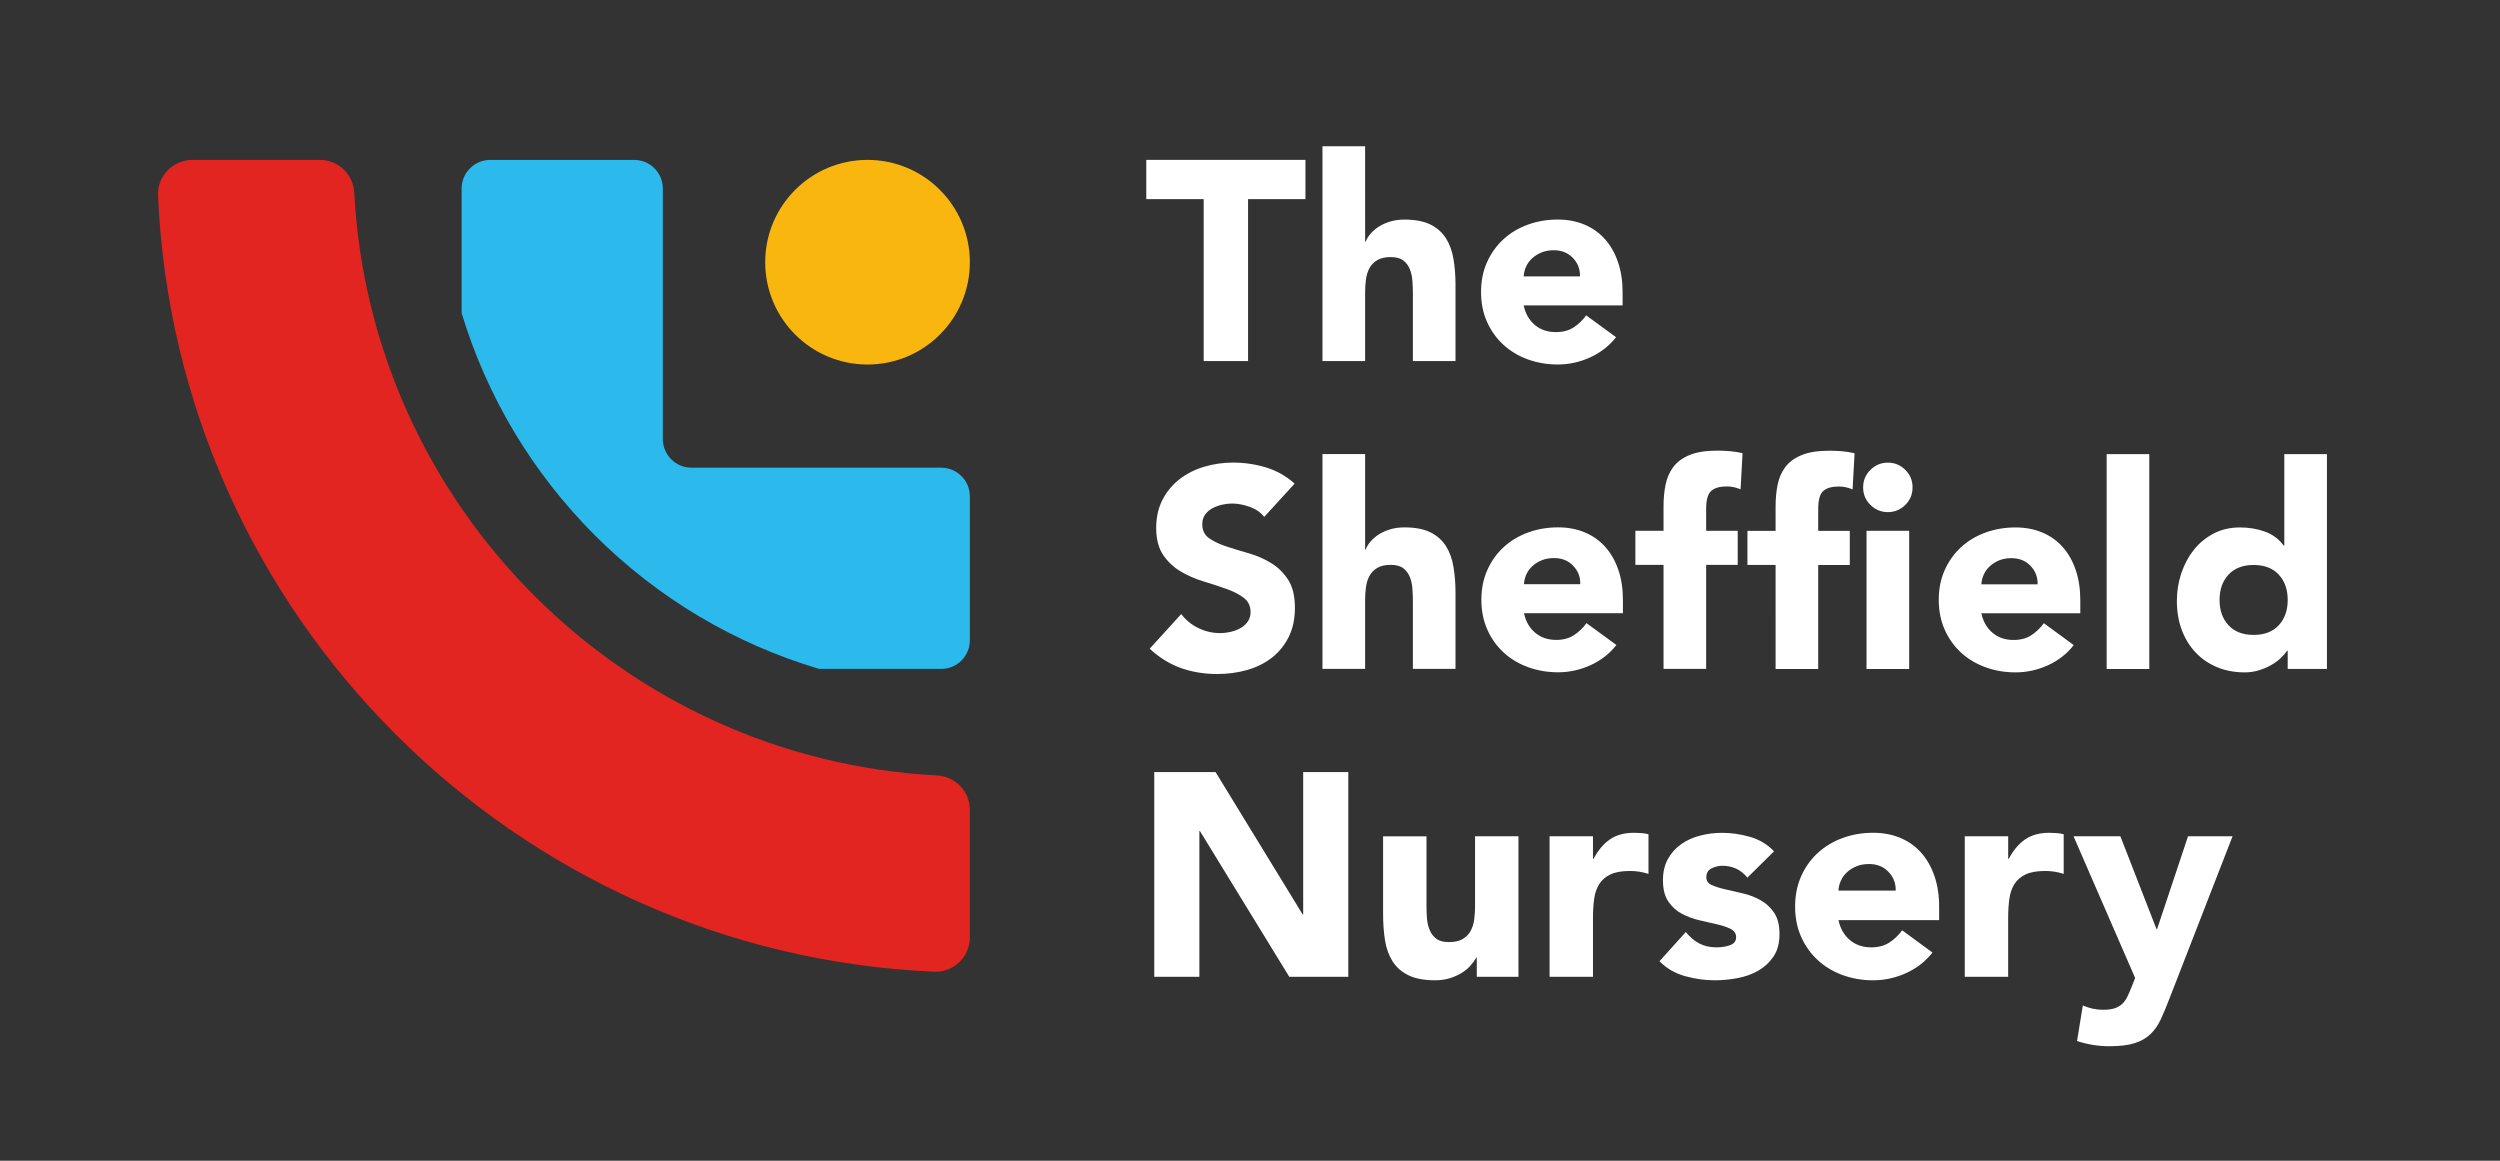 <?xml version="1.0" encoding="utf-8"?>
<!-- Generator: Adobe Illustrator 26.3.1, SVG Export Plug-In . SVG Version: 6.00 Build 0)  -->
<svg version="1.1" id="Layer_1" xmlns="http://www.w3.org/2000/svg" xmlns:xlink="http://www.w3.org/1999/xlink" x="0px" y="0px"
	 viewBox="0 0 840 390" style="enable-background:new 0 0 840 390;" xml:space="preserve">
<rect x="0" y="0" width="840" height="390" fill="#333333" stroke="none"/>
<style type="text/css">
	.st0{fill:#1D1D1B;}
	.st1{fill:#E22521;}
	.st2{fill:#2CB9EC;}
	.st3{fill:#F8B60E;}
	.st4{fill:#FFFFFF;}
</style>
<g>
	<path class="st4" d="M768.67,201.58c0,3.5-1,6.33-3,8.5c-2.01,2.16-4.82,3.25-8.45,3.25c-3.63,0-6.44-1.09-8.44-3.25
		c-2.01-2.16-3.01-5-3.01-8.5c0-3.5,1-6.33,3.01-8.5c2-2.16,4.82-3.25,8.44-3.25c3.63,0,6.45,1.09,8.45,3.25
		C767.67,195.24,768.67,198.08,768.67,201.58 M781.85,152.59h-14.32v30.74h-0.19c-1.65-2.23-3.77-3.8-6.36-4.72
		c-2.57-0.92-5.36-1.39-8.35-1.39c-3.31,0-6.28,0.69-8.87,2.06c-2.62,1.37-4.83,3.2-6.65,5.49c-1.81,2.29-3.2,4.91-4.2,7.87
		c-0.99,2.96-1.48,6.07-1.48,9.31c0,3.5,0.55,6.72,1.62,9.65c1.09,2.93,2.64,5.46,4.64,7.59c2.01,2.14,4.41,3.79,7.2,4.96
		c2.8,1.18,5.92,1.77,9.36,1.77c1.59,0,3.14-0.22,4.63-0.67c1.5-0.45,2.87-1.02,4.11-1.72c1.25-0.7,2.32-1.47,3.25-2.34
		c0.92-0.86,1.67-1.7,2.24-2.53h0.19v6.1h13.18V152.59z M707.84,224.78h14.32v-72.2h-14.32V224.78z M665.73,196.33
		c0.06-1.15,0.34-2.25,0.82-3.3c0.48-1.05,1.15-1.97,2-2.76c0.86-0.79,1.89-1.45,3.1-1.96c1.21-0.51,2.61-0.77,4.2-0.77
		c2.6,0,4.74,0.85,6.4,2.58c1.66,1.72,2.45,3.79,2.39,6.21H665.73z M686.74,209.4c-1.22,1.66-2.63,3.01-4.25,4.06
		c-1.62,1.05-3.61,1.57-5.96,1.57c-2.81,0-5.15-0.81-7.07-2.44c-1.91-1.62-3.15-3.8-3.72-6.53h33.24v-4.5
		c0-3.69-0.52-7.03-1.53-10.02c-1.01-2.99-2.46-5.56-4.34-7.69c-1.88-2.13-4.18-3.77-6.88-4.92c-2.71-1.14-5.72-1.71-9.02-1.71
		c-3.56,0-6.92,0.57-10.07,1.71c-3.16,1.15-5.9,2.8-8.22,4.92c-2.32,2.13-4.16,4.7-5.49,7.69c-1.34,2.99-2.01,6.33-2.01,10.02
		c0,3.7,0.68,7.03,2.01,10.03c1.33,2.99,3.17,5.56,5.49,7.69c2.32,2.14,5.06,3.77,8.22,4.92c3.14,1.15,6.5,1.72,10.07,1.72
		c3.75,0,7.39-0.79,10.89-2.38c3.5-1.6,6.4-3.86,8.68-6.79L686.74,209.4z M627.15,224.78h14.33v-46.42h-14.33V224.78z
		 M626.01,163.76c0,2.29,0.81,4.25,2.44,5.87c1.62,1.62,3.58,2.44,5.87,2.44c2.3,0,4.25-0.82,5.88-2.44
		c1.62-1.62,2.42-3.58,2.42-5.87c0-2.3-0.8-4.25-2.42-5.87c-1.63-1.63-3.58-2.44-5.88-2.44c-2.29,0-4.25,0.82-5.87,2.44
		C626.82,159.51,626.01,161.47,626.01,163.76 M596.6,224.78h14.32v-34.95h10.61v-11.46h-10.61v-7.36c0-3.05,0.57-5.07,1.72-6.06
		c1.14-0.99,2.86-1.48,5.16-1.48c0.89,0,1.69,0.08,2.38,0.24c0.7,0.15,1.46,0.39,2.29,0.72l0.67-12.13
		c-1.33-0.32-2.7-0.54-4.11-0.67c-1.39-0.13-2.83-0.19-4.3-0.19c-3.88,0-7.01,0.49-9.4,1.48c-2.39,0.99-4.22,2.34-5.49,4.05
		c-1.28,1.72-2.13,3.71-2.57,5.97c-0.45,2.26-0.67,4.66-0.67,7.21v8.21h-9.46v11.46h9.46V224.78z M558.95,224.75h14.32V189.8h10.6
		v-11.46h-10.6v-7.36c0-3.05,0.57-5.07,1.72-6.06c1.15-0.99,2.87-1.48,5.16-1.48c0.89,0,1.68,0.08,2.39,0.24
		c0.7,0.16,1.46,0.39,2.29,0.72l0.67-12.13c-1.34-0.32-2.71-0.54-4.11-0.66c-1.4-0.14-2.84-0.2-4.29-0.2
		c-3.89,0-7.02,0.49-9.41,1.48c-2.39,0.99-4.22,2.34-5.49,4.06c-1.27,1.72-2.14,3.71-2.58,5.97c-0.45,2.26-0.67,4.66-0.67,7.21v8.21
		h-9.46v11.46h9.46V224.75z M512.05,196.29c0.06-1.15,0.34-2.25,0.81-3.3c0.48-1.05,1.15-1.97,2.02-2.77
		c0.85-0.79,1.89-1.44,3.1-1.95c1.21-0.52,2.61-0.76,4.21-0.76c2.61,0,4.74,0.86,6.39,2.58c1.65,1.72,2.45,3.79,2.39,6.2H512.05z
		 M533.06,209.37c-1.2,1.66-2.62,3.01-4.24,4.06c-1.62,1.05-3.61,1.58-5.96,1.58c-2.8,0-5.16-0.82-7.07-2.44
		c-1.91-1.62-3.15-3.8-3.72-6.54h33.23v-4.49c0-3.69-0.51-7.04-1.52-10.02c-1.02-3-2.47-5.56-4.35-7.69
		c-1.89-2.14-4.17-3.77-6.88-4.92c-2.7-1.15-5.72-1.72-9.02-1.72c-3.57,0-6.93,0.57-10.08,1.72c-3.15,1.15-5.89,2.78-8.21,4.92
		c-2.32,2.13-4.16,4.69-5.49,7.69c-1.34,2.98-2.01,6.33-2.01,10.02c0,3.69,0.67,7.03,2.01,10.03c1.33,2.99,3.17,5.56,5.49,7.68
		c2.32,2.14,5.06,3.78,8.21,4.92c3.15,1.14,6.51,1.72,10.08,1.72c3.75,0,7.38-0.79,10.89-2.39c3.5-1.59,6.4-3.86,8.69-6.78
		L533.06,209.37z M444.35,152.56v72.18h14.33v-23.1c0-1.53,0.09-3,0.29-4.4c0.19-1.4,0.58-2.65,1.19-3.77c0.6-1.11,1.48-2,2.63-2.67
		c1.14-0.67,2.64-1.01,4.48-1.01c1.84,0,3.27,0.39,4.25,1.15c0.99,0.77,1.72,1.76,2.2,2.96c0.48,1.21,0.77,2.53,0.86,3.97
		c0.1,1.44,0.15,2.81,0.15,4.15v22.73h14.32v-25.59c0-3.12-0.22-6.01-0.68-8.69c-0.44-2.67-1.28-5-2.52-6.97
		c-1.25-1.97-2.98-3.52-5.21-4.63c-2.23-1.12-5.16-1.67-8.78-1.67c-1.72,0-3.31,0.22-4.78,0.66c-1.47,0.45-2.74,1.02-3.82,1.72
		c-1.08,0.7-2.01,1.49-2.77,2.39c-0.75,0.89-1.3,1.79-1.62,2.67h-0.19v-32.08H444.35z M435,162.49c-2.87-2.55-6.09-4.36-9.65-5.44
		c-3.56-1.08-7.26-1.62-11.08-1.62c-3.3,0-6.52,0.46-9.64,1.39c-3.12,0.92-5.87,2.31-8.26,4.15c-2.38,1.85-4.3,4.14-5.73,6.87
		c-1.43,2.74-2.16,5.93-2.16,9.55c0,3.76,0.79,6.77,2.34,9.07c1.56,2.29,3.51,4.14,5.88,5.54c2.36,1.4,4.9,2.51,7.64,3.34
		c2.73,0.83,5.28,1.65,7.63,2.49c2.36,0.82,4.32,1.82,5.88,3c1.56,1.18,2.34,2.78,2.34,4.82c0,1.21-0.31,2.26-0.91,3.15
		c-0.61,0.89-1.4,1.63-2.39,2.2c-0.98,0.57-2.09,1-3.34,1.29c-1.25,0.29-2.47,0.43-3.67,0.43c-2.49,0-4.88-0.56-7.21-1.68
		c-2.32-1.11-4.25-2.69-5.78-4.72l-10.6,11.65c3.25,2.99,6.75,5.15,10.5,6.5c3.76,1.33,7.83,2,12.22,2c3.51,0,6.83-0.45,9.98-1.34
		c3.16-0.89,5.92-2.26,8.31-4.1c2.38-1.86,4.28-4.17,5.69-6.98c1.4-2.8,2.1-6.08,2.1-9.83c0-3.94-0.76-7.1-2.3-9.45
		c-1.52-2.36-3.45-4.24-5.77-5.63c-2.32-1.41-4.82-2.49-7.49-3.25c-2.68-0.76-5.18-1.53-7.5-2.29c-2.33-0.76-4.25-1.69-5.78-2.76
		c-1.53-1.09-2.29-2.64-2.29-4.69c0-1.27,0.32-2.35,0.96-3.24c0.64-0.89,1.46-1.61,2.48-2.15c1.02-0.53,2.1-0.93,3.25-1.19
		c1.14-0.25,2.26-0.38,3.34-0.38c1.85,0,3.8,0.37,5.88,1.1c2.06,0.73,3.7,1.86,4.91,3.39L435,162.49z M511.96,92.87
		c0.06-1.15,0.34-2.24,0.81-3.3c0.48-1.05,1.15-1.97,2.01-2.77c0.86-0.79,1.91-1.44,3.11-1.95c1.21-0.51,2.61-0.77,4.2-0.77
		c2.61,0,4.74,0.86,6.4,2.58c1.65,1.71,2.45,3.79,2.38,6.2H511.96z M532.96,105.96c-1.21,1.66-2.62,3.01-4.24,4.06
		c-1.62,1.05-3.61,1.57-5.97,1.57c-2.8,0-5.16-0.81-7.07-2.43c-1.91-1.63-3.15-3.81-3.73-6.55h33.24v-4.49
		c0-3.69-0.51-7.03-1.53-10.02c-1.02-2.99-2.47-5.56-4.35-7.69c-1.88-2.13-4.17-3.77-6.87-4.92c-2.71-1.15-5.72-1.72-9.02-1.72
		c-3.57,0-6.93,0.56-10.08,1.72c-3.15,1.15-5.89,2.78-8.21,4.92c-2.32,2.14-4.15,4.7-5.49,7.69c-1.34,2.99-2.01,6.33-2.01,10.02
		c0,3.7,0.67,7.04,2.01,10.02c1.33,3,3.17,5.56,5.49,7.69c2.32,2.14,5.06,3.77,8.21,4.92c3.14,1.14,6.51,1.72,10.08,1.72
		c3.75,0,7.38-0.79,10.88-2.39c3.5-1.6,6.4-3.86,8.69-6.78L532.96,105.96z M444.35,49.14v72.18h14.33v-23.1
		c0-1.53,0.09-2.99,0.29-4.39c0.19-1.4,0.58-2.65,1.19-3.77c0.6-1.11,1.48-2,2.63-2.67c1.14-0.67,2.64-1.01,4.48-1.01
		c1.84,0,3.27,0.38,4.25,1.15c0.99,0.77,1.72,1.76,2.2,2.96c0.48,1.22,0.77,2.53,0.86,3.96c0.1,1.43,0.15,2.82,0.15,4.15v22.73
		h14.32V95.74c0-3.12-0.22-6.02-0.68-8.69c-0.44-2.67-1.28-4.99-2.52-6.97c-1.25-1.97-2.98-3.52-5.21-4.63
		c-2.23-1.12-5.16-1.67-8.78-1.67c-1.72,0-3.31,0.22-4.78,0.66c-1.47,0.45-2.74,1.02-3.82,1.72c-1.08,0.7-2.01,1.49-2.77,2.38
		c-0.75,0.89-1.3,1.79-1.62,2.67h-0.19V49.14H444.35z M438.63,53.72v13.18h-19.28v54.42h-14.91V66.91h-19.29V53.72H438.63z"/>
	<polygon class="st4" points="387.83,259.42 408.43,259.42 437.67,307.22 437.87,307.22 437.87,259.42 453.03,259.42 453.03,328.21 
		433.2,328.21 403.18,279.24 402.99,279.24 402.99,328.21 387.83,328.21 	"/>
	<path class="st4" d="M510.19,328.21H496.2v-6.41h-0.19c-0.52,0.91-1.18,1.82-1.99,2.72c-0.81,0.91-1.8,1.72-2.97,2.43
		c-1.17,0.71-2.5,1.29-3.98,1.75c-1.49,0.45-3.11,0.68-4.86,0.68c-3.7,0-6.69-0.57-8.99-1.7c-2.3-1.13-4.08-2.7-5.34-4.71
		c-1.26-2.01-2.1-4.37-2.53-7.09c-0.42-2.72-0.63-5.67-0.63-8.84v-26.04h14.58v23.12c0,1.36,0.05,2.77,0.14,4.23
		c0.1,1.46,0.39,2.8,0.88,4.03c0.49,1.23,1.23,2.24,2.24,3.01c1,0.78,2.44,1.16,4.32,1.16c1.88,0,3.4-0.34,4.57-1.02
		c1.16-0.68,2.06-1.59,2.67-2.72c0.61-1.13,1.02-2.41,1.21-3.84c0.19-1.42,0.29-2.91,0.29-4.47v-23.51h14.58V328.21z"/>
	<path class="st4" d="M520.66,280.99h14.58v7.58h0.19c1.55-2.91,3.4-5.1,5.54-6.56c2.14-1.46,4.82-2.19,8.06-2.19
		c0.84,0,1.68,0.04,2.53,0.1c0.84,0.07,1.62,0.19,2.33,0.39v13.31c-1.04-0.32-2.06-0.57-3.06-0.73c-1-0.16-2.06-0.24-3.16-0.24
		c-2.78,0-4.99,0.39-6.6,1.17c-1.62,0.78-2.87,1.86-3.74,3.25c-0.87,1.4-1.44,3.06-1.7,5.01c-0.26,1.94-0.39,4.08-0.39,6.41v19.72
		h-14.58V280.99z"/>
	<path class="st4" d="M587.12,294.89c-2.14-2.66-4.95-3.99-8.45-3.99c-1.23,0-2.43,0.29-3.6,0.88c-1.17,0.58-1.75,1.59-1.75,3.01
		c0,1.16,0.6,2.02,1.8,2.57c1.2,0.55,2.72,1.04,4.57,1.46c1.84,0.42,3.82,0.88,5.92,1.36c2.11,0.49,4.08,1.25,5.93,2.28
		c1.84,1.03,3.37,2.44,4.57,4.23c1.2,1.78,1.8,4.16,1.8,7.14c0,3.05-0.66,5.56-1.99,7.53c-1.33,1.98-3.03,3.57-5.1,4.76
		c-2.07,1.2-4.41,2.04-7,2.53c-2.59,0.49-5.15,0.73-7.67,0.73c-3.3,0-6.64-0.47-10.01-1.41c-3.37-0.94-6.22-2.61-8.55-5l8.84-9.81
		c1.36,1.69,2.87,2.96,4.52,3.84c1.65,0.87,3.58,1.31,5.78,1.31c1.69,0,3.21-0.24,4.57-0.73c1.36-0.48,2.04-1.37,2.04-2.67
		c0-1.23-0.6-2.15-1.8-2.77c-1.2-0.62-2.72-1.13-4.57-1.56c-1.84-0.42-3.82-0.88-5.92-1.36c-2.11-0.48-4.08-1.22-5.93-2.19
		c-1.85-0.97-3.37-2.35-4.57-4.13c-1.2-1.78-1.8-4.16-1.8-7.14c0-2.79,0.57-5.18,1.7-7.19c1.13-2.01,2.62-3.66,4.47-4.96
		c1.85-1.29,3.97-2.25,6.37-2.86c2.39-0.62,4.82-0.92,7.29-0.92c3.11,0,6.25,0.45,9.42,1.36c3.17,0.91,5.86,2.52,8.07,4.86
		L587.12,294.89z"/>
	<path class="st4" d="M649.31,320.05c-2.33,2.98-5.28,5.28-8.84,6.9c-3.57,1.62-7.26,2.43-11.08,2.43c-3.63,0-7.04-0.58-10.25-1.75
		c-3.2-1.17-5.99-2.83-8.35-5.01c-2.36-2.17-4.23-4.77-5.59-7.82c-1.36-3.04-2.04-6.45-2.04-10.2c0-3.76,0.68-7.16,2.04-10.21
		c1.36-3.04,3.22-5.65,5.59-7.82c2.36-2.17,5.15-3.84,8.35-5.01c3.21-1.17,6.62-1.75,10.25-1.75c3.37,0,6.43,0.58,9.18,1.75
		c2.75,1.17,5.08,2.83,7,5.01c1.91,2.17,3.38,4.78,4.42,7.82c1.03,3.04,1.56,6.45,1.56,10.21v4.57h-33.81
		c0.58,2.78,1.85,5,3.79,6.66c1.94,1.65,4.34,2.48,7.19,2.48c2.39,0,4.42-0.53,6.07-1.6c1.66-1.07,3.1-2.44,4.33-4.13L649.31,320.05
		z M636.96,299.26c0.06-2.46-0.74-4.56-2.43-6.32c-1.68-1.75-3.85-2.63-6.51-2.63c-1.62,0-3.05,0.26-4.28,0.78
		c-1.23,0.52-2.28,1.18-3.16,1.99c-0.88,0.81-1.56,1.75-2.04,2.82c-0.49,1.07-0.77,2.19-0.83,3.35H636.96z"/>
	<path class="st4" d="M660.17,280.99h14.58v7.58h0.19c1.55-2.91,3.4-5.1,5.54-6.56c2.14-1.46,4.82-2.19,8.06-2.19
		c0.84,0,1.69,0.04,2.53,0.1c0.84,0.07,1.62,0.19,2.33,0.39v13.31c-1.04-0.32-2.06-0.57-3.06-0.73c-1-0.16-2.06-0.24-3.16-0.24
		c-2.78,0-4.99,0.39-6.61,1.17c-1.62,0.78-2.87,1.86-3.74,3.25c-0.87,1.4-1.44,3.06-1.7,5.01c-0.26,1.94-0.39,4.08-0.39,6.41v19.72
		h-14.58V280.99z"/>
	<path class="st4" d="M728.79,335.89c-0.97,2.53-1.91,4.76-2.82,6.7c-0.91,1.94-2.06,3.58-3.45,4.91c-1.4,1.33-3.16,2.33-5.3,3.01
		c-2.14,0.68-4.95,1.02-8.45,1.02c-3.76,0-7.39-0.58-10.88-1.75l1.94-11.95c2.2,0.97,4.47,1.46,6.8,1.46c1.62,0,2.95-0.18,3.98-0.53
		c1.03-0.36,1.89-0.88,2.57-1.56c0.68-0.68,1.25-1.5,1.7-2.48c0.45-0.97,0.94-2.1,1.46-3.4l1.07-2.72l-20.7-47.61h15.74l12.14,31.19
		h0.19l10.4-31.19h14.96L728.79,335.89z"/>
	<path class="st1" d="M314.82,260.55C209.39,254.98,124.6,170.2,119.03,64.77c-0.33-6.17-5.34-11.04-11.52-11.04H64.65
		c-6.55,0-11.83,5.44-11.55,11.98c6.12,141.03,119.75,254.66,260.78,260.78c6.54,0.28,11.99-5,11.99-11.55v-42.87
		C325.86,265.89,320.99,260.87,314.82,260.55"/>
	<path class="st2" d="M316.24,157.14h-83.91c-5.31,0-9.62-4.31-9.62-9.62V63.35c0-5.32-4.31-9.62-9.62-9.62h-48.36
		c-5.32,0-9.62,4.31-9.62,9.62v41.85c8.43,27.9,23.66,53.54,44.7,74.59c21.26,21.26,47.2,36.59,75.43,44.96h41.01
		c5.32,0,9.62-4.31,9.62-9.62v-48.36C325.86,161.45,321.56,157.14,316.24,157.14"/>
	<path class="st3" d="M291.49,53.72c-18.99,0-34.38,15.39-34.38,34.38c0,18.99,15.39,34.38,34.38,34.38
		c18.98,0,34.38-15.39,34.38-34.38C325.87,69.11,310.47,53.72,291.49,53.72"/>
</g>
</svg>
